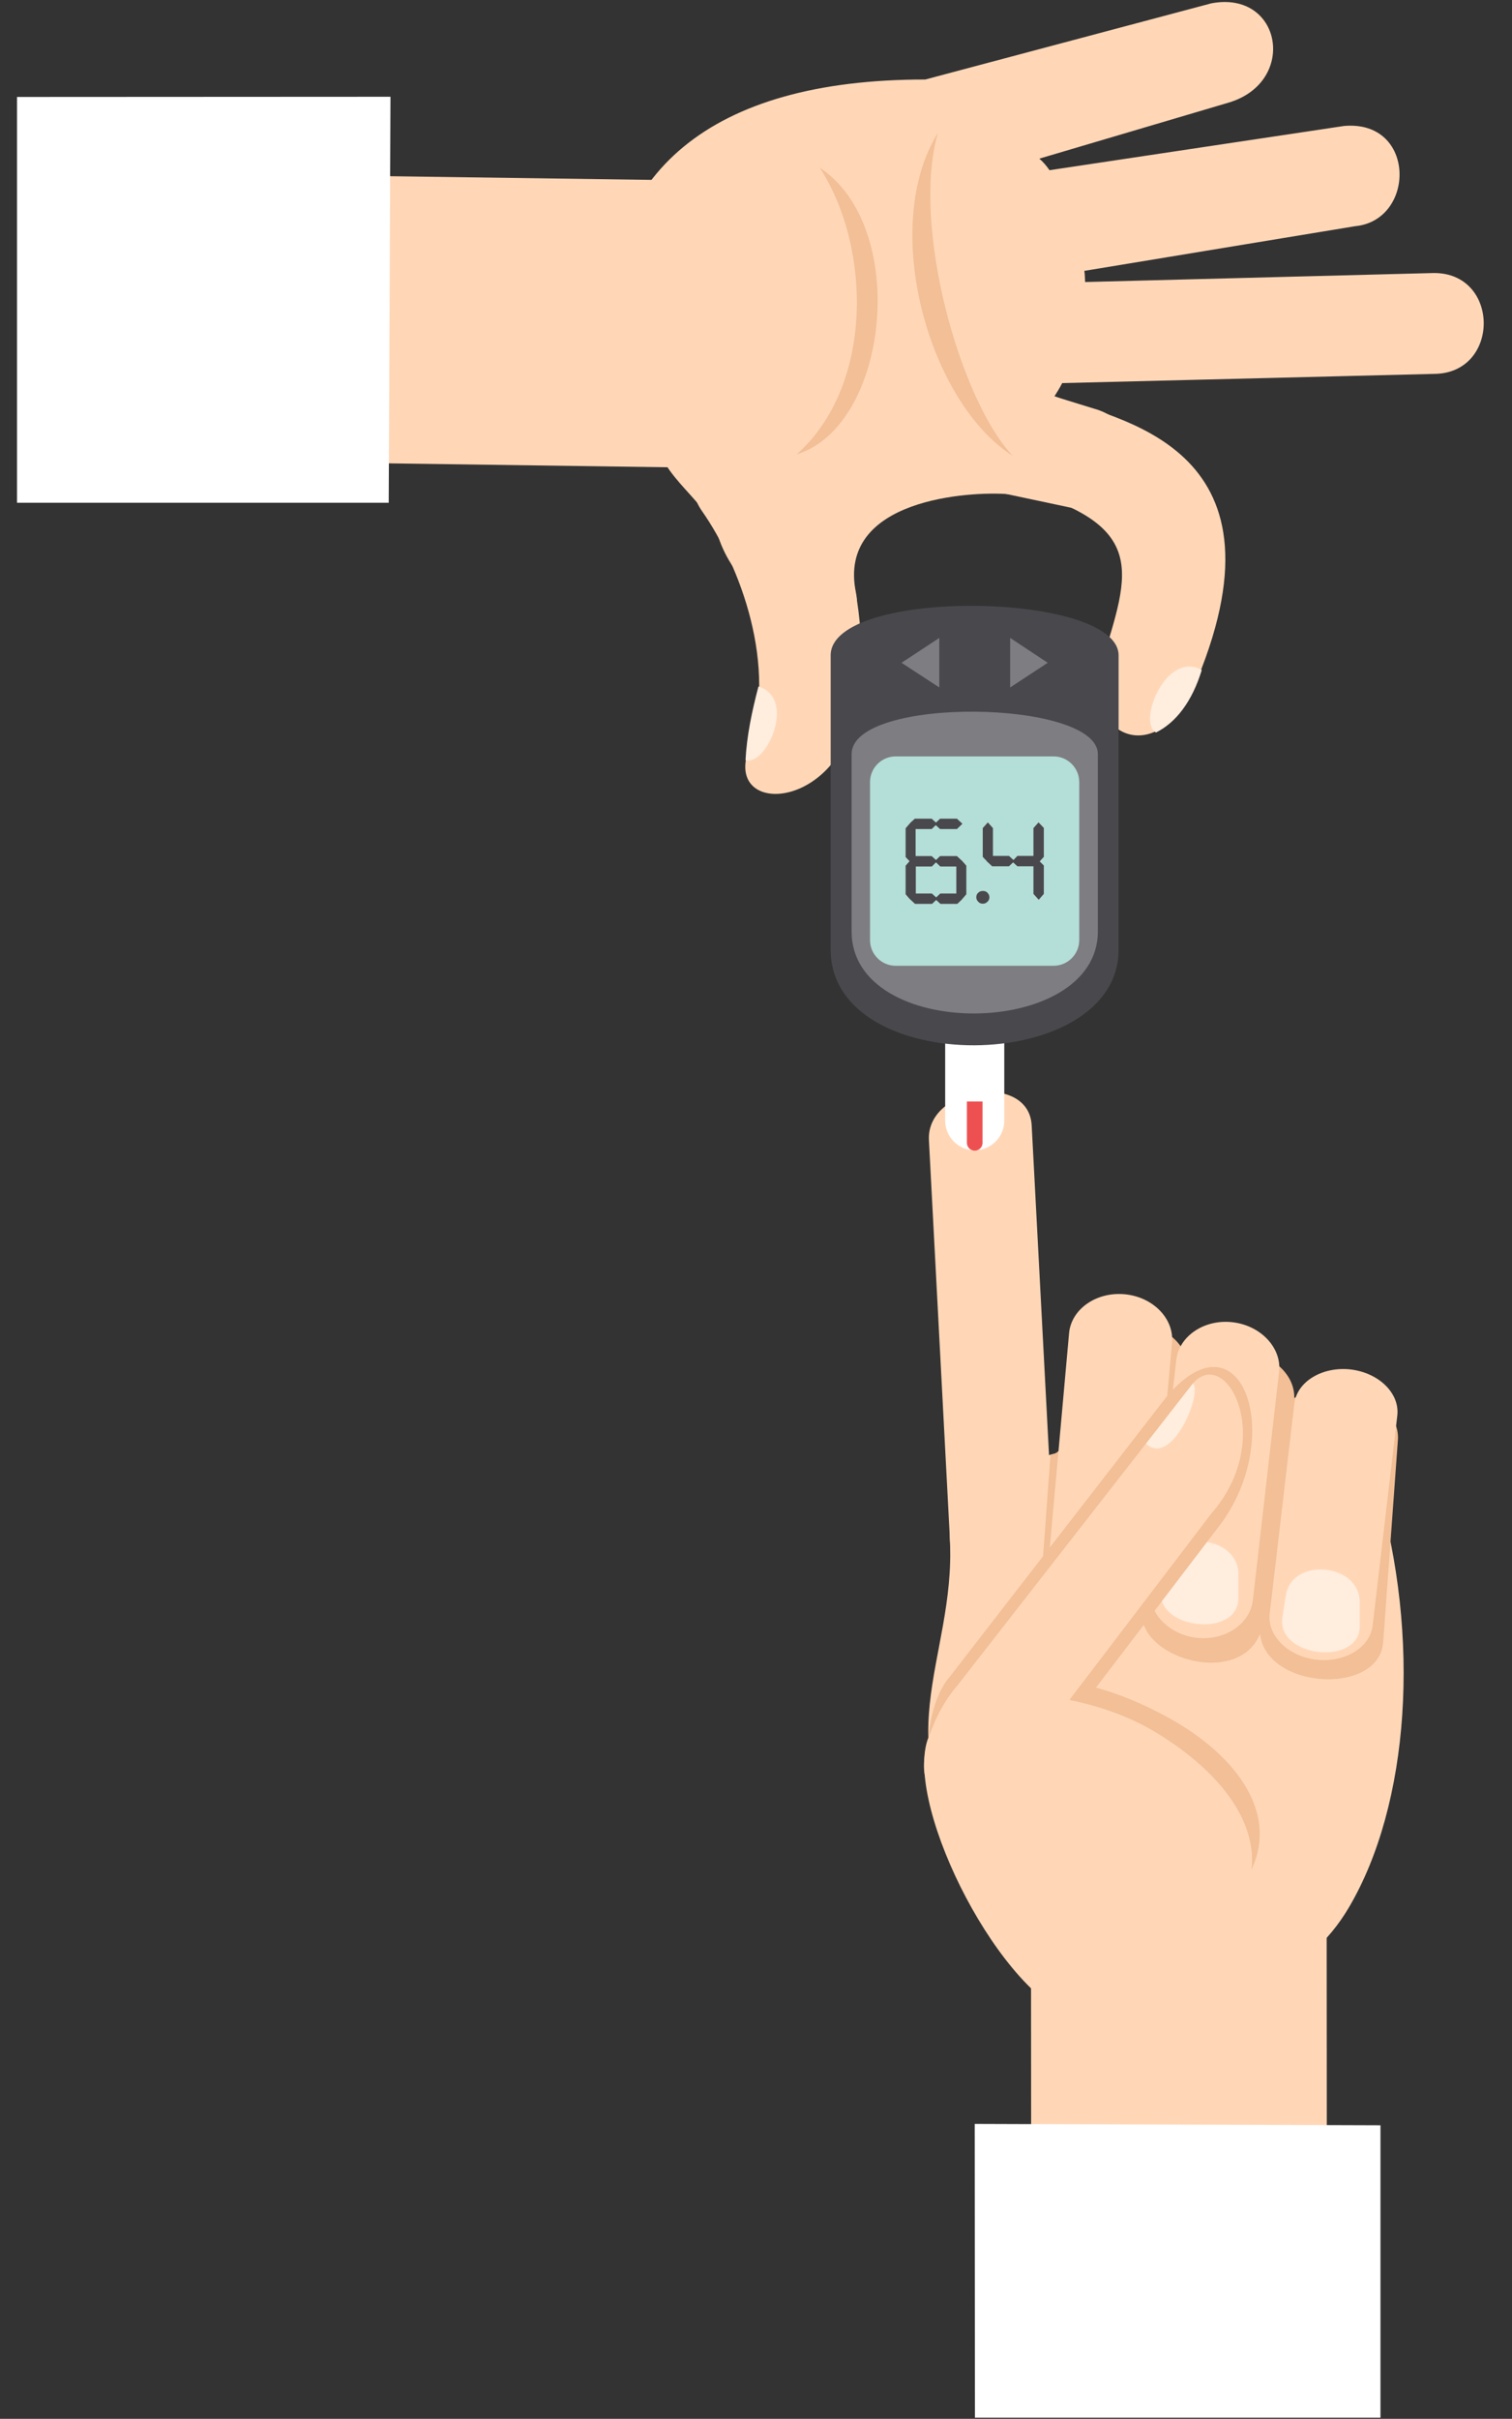 <?xml version="1.0" encoding="UTF-8"?><svg id="Layer_2" xmlns="http://www.w3.org/2000/svg" xmlns:xlink="http://www.w3.org/1999/xlink" viewBox="0 0 77.25 123.5"><rect x="0" y="0" width="77.25" height="123.5" fill="#333333" stroke="none"/><defs><style>.cls-1{clip-path:url(#clippath-4);}.cls-1,.cls-2,.cls-3,.cls-4,.cls-5,.cls-6,.cls-7,.cls-8,.cls-9,.cls-10,.cls-11,.cls-12{fill:none;}.cls-2{clip-path:url(#clippath-2);}.cls-13{fill:#7e7d82;}.cls-13,.cls-14,.cls-15,.cls-16,.cls-17,.cls-18,.cls-19,.cls-20,.cls-21{fill-rule:evenodd;}.cls-3{clip-path:url(#clippath-6);}.cls-14{fill:#fff;}.cls-15{fill:#b4ded8;}.cls-4{opacity:.2;}.cls-4,.cls-7{isolation:isolate;}.cls-5{clip-path:url(#clippath-7);}.cls-16{fill:#f2bf96;}.cls-6{clip-path:url(#clippath-5);}.cls-8{clip-path:url(#clippath-3);}.cls-17{fill:#ffedde;}.cls-22,.cls-18{fill:#ffd7b7;}.cls-10{clip-path:url(#clippath);}.cls-11{clip-path:url(#clippath-1);}.cls-12{clip-path:url(#clippath-8);}.cls-19{fill:#ee5051;}.cls-20{fill:#49484d;}</style><clipPath id="clippath"><rect class="cls-9" x=".1" y="5.03" width="77.06" height="109.21"/></clipPath><clipPath id="clippath-1"><rect class="cls-9" y="5" width="77.25" height="109.25"/></clipPath><clipPath id="clippath-2"><rect class="cls-9" x=".1" y="5.03" width="77.06" height="109.21"/></clipPath><clipPath id="clippath-3"><rect class="cls-9" y="5" width="77.25" height="109.25"/></clipPath><clipPath id="clippath-4"><rect class="cls-9" y="5" width="77.25" height="109.25"/></clipPath><clipPath id="clippath-5"><rect class="cls-9" x=".1" y="5.03" width="77.06" height="109.21"/></clipPath><clipPath id="clippath-6"><rect class="cls-9" y="5" width="77.25" height="109.25"/></clipPath><clipPath id="clippath-7"><rect class="cls-9" x=".88" y=".1" width="74.93" height="123.34"/></clipPath><clipPath id="clippath-8"><rect class="cls-9" x=".75" width="75.25" height="123.5"/></clipPath></defs><g id="Layer_1-2"><g class="cls-10"><g class="cls-7"><g class="cls-11"><g class="cls-2"><g class="cls-7"><g class="cls-8"><g class="cls-4"><g class="cls-1"><g class="cls-6"><g class="cls-7"><g class="cls-3"><path class="cls-21" d="m57.3,29.35l-3.03-.64h0c-1.72-.14-8.05.17-7.37,4.52.02.09.03.18.05.27,0,.04.01.08.02.12.07.43.13.87.17,1.3,3.06-1.34,10.19-1.05,12.02.66.86-2.88,1.2-4.77-1.85-6.23m-32.84-.23H.1V9.61l24.45-.02-.02,3.82,12.58.18c2.39-3.1,6.76-4.84,13.18-4.83l13.77-3.66c3.39-.64,4.17,3.79.83,4.78l-9.11,2.69c.17.14.35.35.49.56l14.19-2.13c3.48-.29,3.44,4.55.52,4.82l-13.03,2.15c.03.14.03.43.03.54l16.77-.43c3.22-.03,3.22,4.83.02,4.85l-17.9.44c-.12.22-.24.43-.37.64l1.89.59c.27.07.51.18.72.3,3.43,1.26,7.71,3.87,4.45,12.27.01,0,.02.01.04.02-.47,1.54-1.25,2.53-2.2,3.01-.02-.01-.04-.03-.06-.04-.63.28-1.25.22-1.74-.1v10.57c0,2.62-2.58,4.14-5.51,4.51v2.42c.72.19,1.28.68,1.32,1.52l.83,15.87c.11-.03.22-.06.33-.09.04-.03.09-.06.13-.1l.51-5.67c.1-1.16,1.31-2,2.67-1.88h0c1.26.11,2.24,1.02,2.3,2.07.15.13.29.28.4.43.43-.79,1.42-1.28,2.51-1.16h0c1.26.15,2.21,1.07,2.24,2.12.46.4.73.95.72,1.52.02-.01.05-.02.08-.03.3-.89,1.41-1.47,2.63-1.33,1.36.15,2.37,1.15,2.25,2.21l-.06.52c.07.2.1.43.09.67l-.35,4.87c1.31,6.51.57,13.27-2,17.62-.32.54-.68,1.03-1.06,1.45v9.01s2.59,0,2.59,0v7.07h-19.51l-.02-7.14h2.71s0-6.53,0-6.53c-2.54-2.47-4.87-7.26-5.11-10.31-.04-.21-.04-.45-.02-.71.02-.39.08-.74.19-1.03h0c-.09-3.1,1.22-5.97,1.03-9.52l-1.01-19.22c-.04-.69.29-1.24.78-1.64v-3.01c-2.93-.35-5.51-1.85-5.51-4.53v-8.87c-1.72,2-4.41,1.76-4.08-.23,0,0-.01,0-.02,0,.05-1.14.3-2.33.63-3.55.01,0,.02,0,.04.01.01-2.03-.53-4.07-1.29-5.8-.28-.42-.51-.89-.68-1.38-.25-.46-.52-.88-.78-1.26-.09-.13-.17-.26-.23-.4-.49-.57-1.03-1.1-1.45-1.72l-13.4-.19v1.89Z"/></g></g></g></g></g></g></g></g></g></g></g><g class="cls-5"><g class="cls-7"><g class="cls-12"><path class="cls-18" d="m48.53,78.62c.32,6.2-3.64,10.46,1.75,17.02,4.78,5.82,14.41,8.9,18.63,1.76,3.11-5.26,3.7-13.82,1.43-21.54-1.2-4.08-22.13-3.44-21.81,2.76"/><path class="cls-16" d="m59.93,70.97l-1.57,11.2c-.37,2.64,5.67,4.23,6.18.61l1.57-11.2c.17-1.22-.93-2.36-2.37-2.53-1.44-.17-3.64.7-3.81,1.92"/><path class="cls-16" d="m65.12,72.7l-.75,10.31c-.23,3.22,6.09,3.71,6.3.83l.75-10.31c.21-2.86-6.11-3.42-6.3-.83"/><path class="cls-18" d="m47.46,58.22l1.15,21.84c.14,2.74,5.39,1.98,5.25-.76l-1.15-21.84c-.14-2.74-5.4-1.98-5.25.76"/><path class="cls-18" d="m66.13,71.67l-1.26,10.72c-.13,1.13.94,2.18,2.39,2.35h0c1.45.16,2.74-.62,2.87-1.75l1.26-10.72c.13-1.13-.94-2.18-2.39-2.35h0c-1.44-.16-2.74.62-2.87,1.75"/><polygon class="cls-18" points="52.67 92.04 52.69 119.44 67.79 111.99 67.78 97.4 52.67 92.04"/><path class="cls-16" d="m53.67,74.28l-.48,6.57c-.31,2.65,5.77,4.09,6.19.45l1.3-11.23c.14-1.22-.98-2.34-2.43-2.47-1.45-.13-3.29,6.7-4.58,6.68"/><path class="cls-18" d="m54.62,68.07l-1.05,11.69c-.11,1.23.98,2.34,2.43,2.47,1.45.13,2.72-.77,2.83-1.99l1.05-11.69c.11-1.23-.98-2.34-2.43-2.47h0c-1.45-.13-2.72.77-2.83,1.99"/><path class="cls-18" d="m60.1,69.43l-1.34,11.66c-.14,1.22.93,2.36,2.37,2.53h0c1.44.17,2.74-.7,2.88-1.92l1.34-11.66c.14-1.22-.93-2.36-2.37-2.53-1.44-.17-2.74.7-2.88,1.92"/><path class="cls-17" d="m59.48,80.08l-.16,1.08c-.31,2.03,3.93,2.5,3.95.45v-1.21c.03-2.05-3.54-2.35-3.78-.32"/><path class="cls-16" d="m49.42,88.24c-1.85,3.06-.93,8.84,3.29,10.39,4.22,1.55,9.14.33,10.99-2.73,1.85-3.06-.37-6.29-4.28-8.35-4.51-2.37-8.14-2.38-10,.68"/><path class="cls-16" d="m59.68,71.21l-11.18,14.43c-1.22,1.4-1.52,5.09-.37,6.11,1.15,1.01,2.91.71,4.13-.69l10.14-13.29c3.25-4.47,1.05-10.84-2.71-6.56"/><path class="cls-18" d="m47.49,88.58c-1.46,3.08,3.25,12.78,7.26,14.39,4.02,1.61,7.32-3.04,8.78-6.12,1.46-3.08-.9-6.29-4.63-8.49-3.53-2.08-9.95-2.86-11.41.22"/><path class="cls-18" d="m60.95,70.63l-12.07,15.47c-1.26,1.44-2.29,4.35-1.24,5.28,1.05.93,2.95.51,4.21-.93l10.02-13.15c3.35-3.83.78-8.61-.92-6.67"/><polygon class="cls-14" points="70.53 108.51 70.53 123.45 49.81 123.45 49.8 108.44 70.53 108.51"/><path class="cls-17" d="m65.68,81.51l-.16,1.08c-.31,2.03,3.93,2.5,3.95.45v-1.21c.03-2.05-3.54-2.35-3.78-.32"/><path class="cls-17" d="m58.55,73.71c1.32,1.23,2.89-2.56,2.4-3.08l-2.4,3.08Z"/><rect class="cls-22" x="19.28" y="6.19" width="14.66" height="20.46" transform="translate(9.81 42.8) rotate(-89.2)"/><path class="cls-18" d="m44.63,25c-11.17.26-13.6-4.11-13.65-8.01-.11-8.08,5.21-12.94,16.29-12.93L61.89.17c3.6-.68,4.42,4.02.88,5.07l-9.67,2.86c.18.15.37.37.52.59l15.06-2.26c3.69-.31,3.65,4.83.55,5.12l-13.83,2.28c.03.15.03.46.04.57l17.8-.46c3.41-.03,3.42,5.13.03,5.15l-19,.47c-.12.23-.26.46-.4.68l2.01.62c3.21.88,2.58,5.45-.89,5.12l-4.01-.85c-1.74-.06-3.85-.08-6.34-.13"/><path class="cls-18" d="m43.65,36.64c-1.2,4.81-6.57,4.92-5.41,1.67,1.53-4.27-.43-9.44-2.37-12.21-1.92-2.74,2.7-5.44,4.97-2.79,2.36,2.77,3.9,8.93,2.81,13.32"/><path class="cls-18" d="m51.14,21.84c-.03,1.16,1.5,3.48.37,3.39-1.86-.15-8.77.19-7.78,5.03.7,3.42-5.56,1.54-7.02-2.82-.76-2.26-3.41-3.13-3.34-6.05.1-4.04,4.16-7.21,9.07-7.09,4.91.12,8.8,3.5,8.7,7.54"/><path class="cls-18" d="m56.27,33.91c1.43-4.77,2.63-7.27-5.07-9.17-7.7-1.9-.39-5.7,2.67-4.51,3.05,1.19,12.26,2.43,7.29,14.48-2.02,4.89-5.93,2.69-4.89-.81"/><path class="cls-16" d="m47.92,6.78c-2.99,4.82-.48,13.77,3.84,16.51-2.69-2.81-5.22-11.75-3.84-16.51"/><path class="cls-16" d="m40.7,23.2c4.72-1.45,5.79-11.6,1.18-14.64,2.66,4.11,2.75,11.15-1.18,14.64"/><polygon class="cls-14" points="19.86 25.67 .87 25.67 .87 4.95 19.95 4.94 19.86 25.67"/><path class="cls-17" d="m38.75,35.05c1.98.62.39,4.09-.66,3.76.06-1.21.32-2.47.66-3.76"/><path class="cls-17" d="m61.4,34.21c-1.81-1.02-3.3,2.65-2.34,3.19,1.01-.5,1.84-1.56,2.34-3.19"/><path class="cls-14" d="m48.29,49.62h3.02v7.6c0,.83-.68,1.51-1.51,1.51h0c-.83,0-1.51-.68-1.51-1.51v-7.6Z"/><path class="cls-20" d="m57.15,48.48v-15.02c0-3.26-14.71-3.48-14.71,0v15.02c0,6.59,14.71,6.45,14.71,0"/><path class="cls-13" d="m56.09,47.56v-9.06c0-2.79-12.58-2.98-12.58,0v9.06c0,5.64,12.58,5.52,12.58,0"/><path class="cls-15" d="m45.76,38.62h8.07c.72,0,1.31.59,1.31,1.31v8.07c0,.72-.59,1.31-1.31,1.31h-8.07c-.72,0-1.31-.59-1.31-1.31v-8.07c0-.72.59-1.31,1.31-1.31"/><path class="cls-20" d="m47.61,46.15h-.86l-.28-.26h0s-.2-.23-.2-.23v-1.46l.2-.23-.2-.21v-1.47l.25-.29h0s.22-.2.22-.2h.86l.22.2.21-.2h.86l.28.26-.28.27h-.86l-.22-.2-.21.2h-.82v1.38h.82l.22.2.21-.2h.86l.28.26h0s.2.23.2.23v1.46l-.25.29h0s-.21.2-.21.2h-.86l-.22-.2-.21.2Zm-.82-.53h.82l.22.2.21-.2h.82v-1.38h-.82l-.22-.21-.21.21h-.82v1.38Z"/><path class="cls-20" d="m50.21,46.14c-.09,0-.17-.03-.23-.1-.07-.07-.1-.14-.1-.23s.03-.17.1-.23c.06-.06.14-.09.24-.09s.17.03.23.09c.06.06.1.14.1.23s-.03.17-.1.23c-.07.07-.14.1-.23.1"/><polygon class="cls-20" points="51.55 44.23 50.69 44.23 50.41 43.97 50.42 43.97 50.21 43.75 50.21 42.28 50.47 41.99 50.73 42.28 50.73 43.7 51.55 43.7 51.78 43.91 51.98 43.7 52.8 43.7 52.8 42.28 53.06 41.99 53.33 42.27 53.33 43.75 53.12 43.98 53.33 44.19 53.33 45.64 53.07 45.94 52.8 45.64 52.8 44.23 51.98 44.23 51.76 44.03 51.55 44.23"/><polygon class="cls-13" points="53.53 33.84 51.61 35.1 51.61 32.57 53.53 33.84"/><polygon class="cls-13" points="46.06 33.84 47.99 35.1 47.99 32.57 46.06 33.84"/><path class="cls-19" d="m49.4,56.24h.8v2.11c0,.22-.18.4-.4.4s-.4-.18-.4-.4v-2.11Z"/></g></g></g></g></svg>